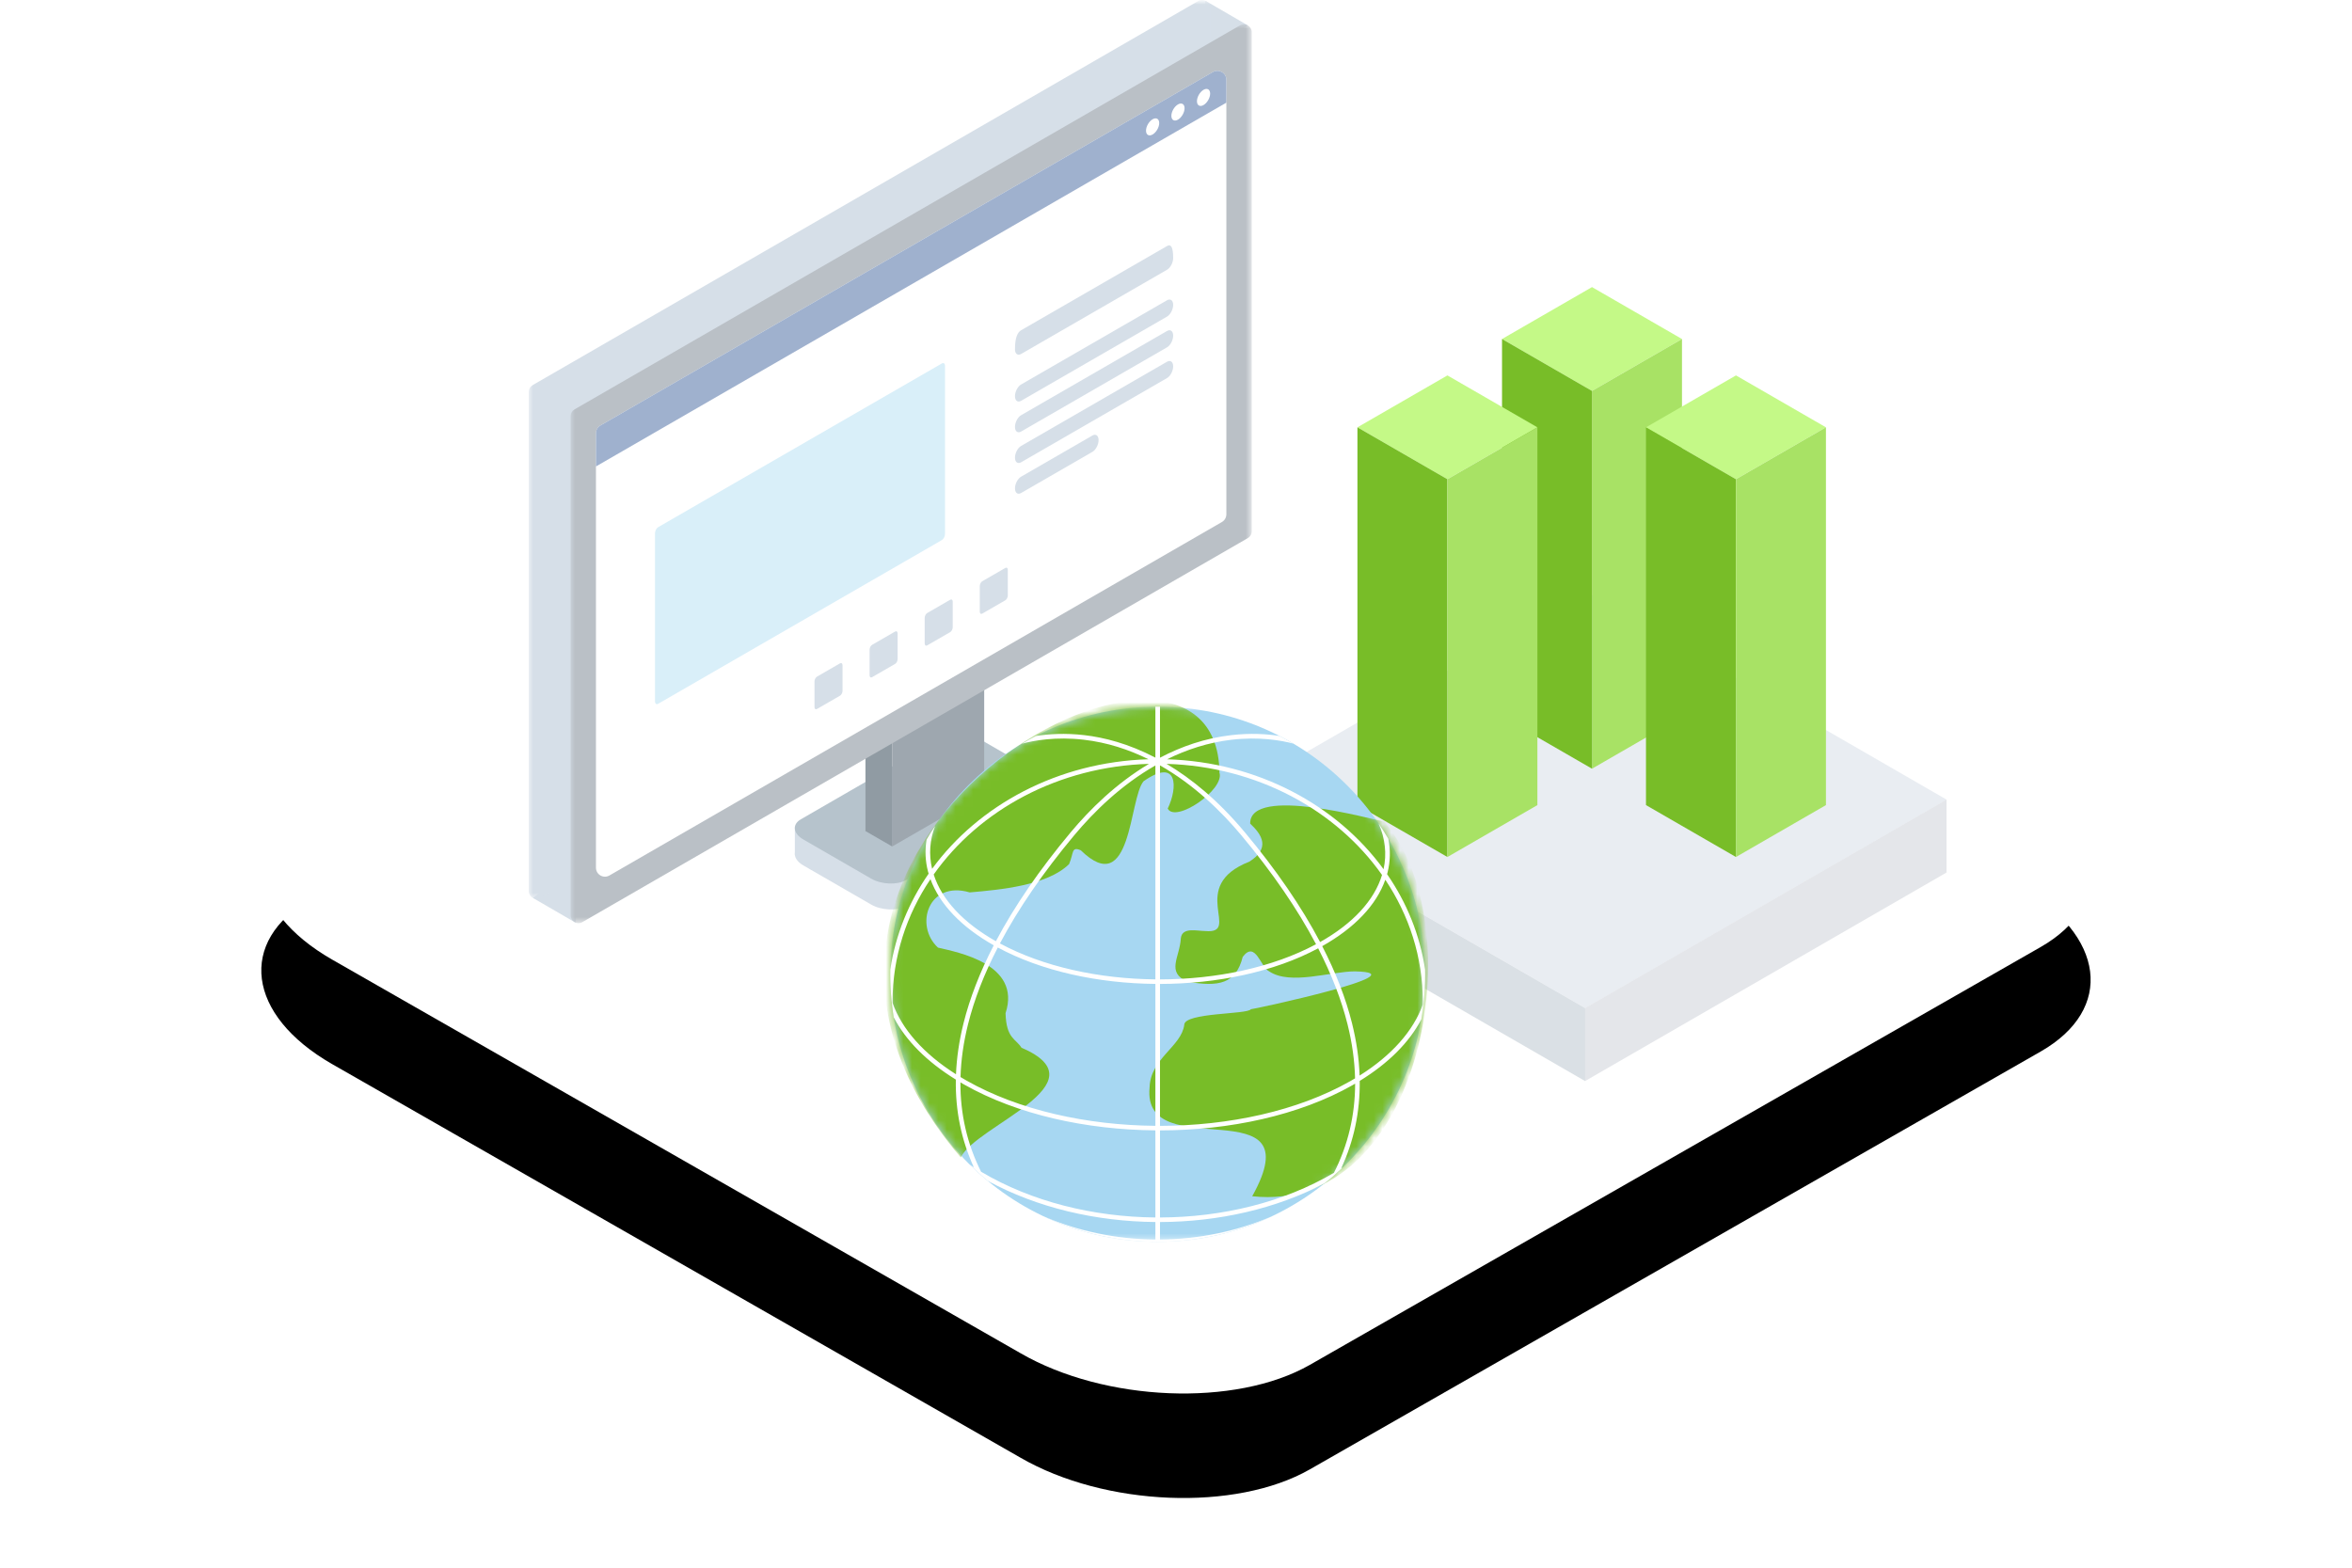 <?xml version="1.0" encoding="UTF-8"?>
<svg width="270px" height="180px" viewBox="0 0 270 180" version="1.1" xmlns="http://www.w3.org/2000/svg" xmlns:xlink="http://www.w3.org/1999/xlink">
    <title>icon-server-websites</title>
    <defs>
        <rect id="path-1" x="0" y="0" width="270" height="180"></rect>
        <path d="M38.12,110.172 L117.155,155.372 C126.836,160.97 141.843,161.577 150.363,156.715 L234.271,108.733 C242.759,103.871 241.694,95.394 231.883,89.764 L152.751,44.628 C142.908,39.03 128.063,38.423 119.543,43.285 L35.635,91.267 C27.276,96.065 28.309,104.542 38.12,110.172 Z" id="path-3"></path>
        <filter x="-20.0%" y="-25.0%" width="140.0%" height="170.0%" filterUnits="objectBoundingBox" id="filter-4">
            <feOffset dx="0" dy="12" in="SourceAlpha" result="shadowOffsetOuter1"></feOffset>
            <feGaussianBlur stdDeviation="12" in="shadowOffsetOuter1" result="shadowBlurOuter1"></feGaussianBlur>
            <feColorMatrix values="0 0 0 0 0.298   0 0 0 0 0.333   0 0 0 0 0.365  0 0 0 0.15 0" type="matrix" in="shadowBlurOuter1"></feColorMatrix>
        </filter>
        <polygon id="path-5" points="0 0 78.2 0 78.2 103.208 0 103.208"></polygon>
        <polygon id="path-7" points="1.61387996e-15 0 78.2 0 78.2 103.209 1.61387996e-15 103.209"></polygon>
        <polygon id="path-9" points="0 0 61.403 0 61.403 61.448 0 61.448"></polygon>
        <path d="M-4.33499228e-16,30.723 C-4.33499228e-16,47.692 13.746,61.447 30.701,61.447 L30.701,61.447 C47.657,61.447 61.402,47.692 61.402,30.723 L61.402,30.723 C61.402,13.755 47.657,0 30.701,0 L30.701,0 C13.746,0 -4.33499228e-16,13.755 -4.33499228e-16,30.723" id="path-11"></path>
        <path d="M-4.33499228e-16,30.723 C-4.33499228e-16,47.692 13.746,61.447 30.701,61.447 L30.701,61.447 C47.657,61.447 61.402,47.692 61.402,30.723 L61.402,30.723 C61.402,13.755 47.657,0 30.701,0 L30.701,0 C13.746,0 -4.33499228e-16,13.755 -4.33499228e-16,30.723" id="path-13"></path>
    </defs>
    <g id="Servers" stroke="none" stroke-width="1" fill="none" fill-rule="evenodd">
        <g id="Servers-General" transform="translate(-185, -3960)">
            <g id="icon-server-websites" transform="translate(184.996, 3960)">
                <mask id="mask-2" fill="white">
                    <use xlink:href="#path-1"></use>
                </mask>
                <g id="Rectangle"></g>
                <g id="Path-Copy-75" mask="url(#mask-2)">
                    <use fill="black" fill-opacity="1" filter="url(#filter-4)" xlink:href="#path-3"></use>
                    <use fill="#FFFFFF" fill-rule="evenodd" xlink:href="#path-3"></use>
                </g>
                <g id="Group-53" mask="url(#mask-2)">
                    <g transform="translate(60.701, 0)">
                        <polygon id="Fill-1" fill="#D6DFE8" points="30.55 98.16 30.55 94.976 32.611 97.017 32.468 99.912"></polygon>
                        <g id="Group-52" stroke-width="1" fill="none">
                            <path d="M43.322,104.025 L59.703,94.569 C60.728,93.977 60.599,92.934 59.415,92.25 L51.634,87.759 C50.449,87.076 48.642,87.001 47.617,87.593 L31.235,97.048 C30.21,97.64 30.34,98.683 31.524,99.367 L39.305,103.858 C40.489,104.541 42.296,104.616 43.322,104.025" id="Fill-2" fill="#D6DFE8"></path>
                            <polygon id="Fill-4" fill="#D6DFE8" points="60.395 93.586 60.393 90.573 58.097 91.223 58.357 93.586"></polygon>
                            <polygon id="Fill-6" fill="#D6DFE8" points="82.541 2.91 77.709 0.102 74.937 8.15"></polygon>
                            <path d="M43.322,101.047 L59.703,91.592 C60.728,91 60.599,89.957 59.415,89.273 L51.634,84.782 C50.449,84.099 48.642,84.024 47.617,84.615 L31.235,94.071 C30.21,94.663 30.34,95.706 31.524,96.389 L39.305,100.881 C40.489,101.564 42.296,101.639 43.322,101.047" id="Fill-8" fill="#B6C3CC"></path>
                            <polygon id="Fill-10" fill="#9EA7AF" points="41.724 97.192 52.285 91.096 52.285 67.279 41.724 73.375"></polygon>
                            <polygon id="Fill-12" fill="#909BA3" points="38.653 95.42 41.724 97.192 41.724 73.375 38.653 71.603"></polygon>
                            <polygon id="Fill-14" fill="#D6DFE8" points="0.483 103.102 5.36 105.931 6.083 98.641"></polygon>
                            <g id="Group-18">
                                <mask id="mask-6" fill="white">
                                    <use xlink:href="#path-5"></use>
                                </mask>
                                <g id="Clip-17"></g>
                                <path d="M1.356,103.086 L77.748,58.991 C78.027,58.83 78.2,58.531 78.2,58.208 L78.2,0.905 C78.2,0.209 77.446,-0.225 76.844,0.122 L0.452,44.217 C0.172,44.378 -0,44.677 -0,45 L-0,102.303 C-0,102.999 0.753,103.434 1.356,103.086" id="Fill-16" fill="#D6DFE8" mask="url(#mask-6)"></path>
                            </g>
                            <g id="Group-21" transform="translate(4.8, 2.792)">
                                <mask id="mask-8" fill="white">
                                    <use xlink:href="#path-7"></use>
                                </mask>
                                <g id="Clip-20"></g>
                                <path d="M1.356,103.086 L77.748,58.992 C78.028,58.83 78.2,58.532 78.2,58.209 L78.2,0.905 C78.2,0.209 77.447,-0.225 76.844,0.122 L0.452,44.217 C0.173,44.378 1.61387996e-15,44.677 1.61387996e-15,45 L1.61387996e-15,102.304 C1.61387996e-15,102.999 0.753,103.434 1.356,103.086" id="Fill-19" fill="#BAC0C6" mask="url(#mask-8)"></path>
                            </g>
                            <path d="M9.263,100.521 L79.569,59.939 C79.888,59.755 80.085,59.414 80.085,59.046 L80.085,9.164 C80.085,8.37 79.225,7.874 78.537,8.271 L8.232,48.852 C7.912,49.037 7.716,49.377 7.716,49.746 L7.716,99.627 C7.716,100.421 8.576,100.917 9.263,100.521" id="Fill-22" fill="#FFFFFF"></path>
                            <path d="M7.715,53.558 L80.085,11.785 L80.085,9.165 C80.085,8.37 79.225,7.874 78.537,8.271 L8.231,48.852 C7.912,49.037 7.715,49.377 7.715,49.746 L7.715,53.558 Z" id="Fill-24" fill="#9FB1CE"></path>
                            <path d="M72.376,14.13 C72.376,14.613 72.037,15.2 71.618,15.442 C71.2,15.683 70.861,15.487 70.861,15.005 C70.861,14.521 71.2,13.934 71.618,13.693 C72.037,13.451 72.376,13.647 72.376,14.13" id="Fill-26" fill="#FFFFFF"></path>
                            <path d="M75.287,12.426 C75.287,12.909 74.947,13.496 74.529,13.738 C74.111,13.979 73.772,13.784 73.772,13.301 C73.772,12.818 74.111,12.23 74.529,11.989 C74.947,11.748 75.287,11.943 75.287,12.426" id="Fill-28" fill="#FFFFFF"></path>
                            <path d="M78.223,10.748 C78.223,11.231 77.883,11.818 77.465,12.06 C77.047,12.302 76.708,12.106 76.708,11.623 C76.708,11.14 77.047,10.553 77.465,10.311 C77.883,10.07 78.223,10.266 78.223,10.748" id="Fill-30" fill="#FFFFFF"></path>
                            <path d="M35.734,79.878 L33.092,81.403 C32.934,81.494 32.804,81.397 32.804,81.185 L32.804,78.239 C32.804,78.028 32.934,77.781 33.092,77.689 L35.734,76.164 C35.892,76.073 36.022,76.171 36.022,76.382 L36.022,79.328 C36.022,79.54 35.892,79.787 35.734,79.878" id="Fill-32" fill="#D6DFE8"></path>
                            <path d="M42.058,76.228 L39.417,77.752 C39.259,77.844 39.129,77.746 39.129,77.535 L39.129,74.588 C39.129,74.377 39.259,74.13 39.417,74.038 L42.058,72.514 C42.217,72.422 42.346,72.52 42.346,72.731 L42.346,75.678 C42.346,75.889 42.217,76.136 42.058,76.228" id="Fill-34" fill="#D6DFE8"></path>
                            <path d="M48.383,72.577 L45.742,74.102 C45.583,74.193 45.454,74.095 45.454,73.884 L45.454,70.937 C45.454,70.727 45.583,70.479 45.742,70.387 L48.383,68.863 C48.542,68.772 48.671,68.87 48.671,69.08 L48.671,72.027 C48.671,72.238 48.542,72.486 48.383,72.577" id="Fill-36" fill="#D6DFE8"></path>
                            <path d="M54.708,68.926 L52.066,70.451 C51.908,70.542 51.778,70.445 51.778,70.233 L51.778,67.287 C51.778,67.076 51.908,66.828 52.066,66.737 L54.708,65.212 C54.866,65.121 54.996,65.219 54.996,65.43 L54.996,68.376 C54.996,68.587 54.866,68.835 54.708,68.926" id="Fill-38" fill="#D6DFE8"></path>
                            <path d="M73.275,36.351 L56.522,46.021 C56.135,46.244 55.818,46.005 55.818,45.489 C55.818,44.973 56.135,44.368 56.522,44.145 L73.275,34.475 C73.662,34.251 73.978,34.491 73.978,35.007 C73.978,35.522 73.662,36.127 73.275,36.351" id="Fill-40" fill="#D6DFE8"></path>
                            <path d="M73.275,30.973 L56.522,40.643 C56.135,40.866 55.818,40.627 55.818,40.111 C55.818,38.712 56.135,38.143 56.522,37.919 L73.275,28.25 C73.662,28.026 73.978,28.22 73.978,29.629 C73.978,30.145 73.662,30.75 73.275,30.973" id="Fill-42" fill="#D6DFE8"></path>
                            <path d="M73.275,39.879 L56.522,49.55 C56.135,49.773 55.818,49.534 55.818,49.018 C55.818,48.502 56.135,47.897 56.522,47.673 L73.275,38.003 C73.662,37.78 73.978,38.019 73.978,38.535 L73.978,38.535 C73.978,39.051 73.662,39.656 73.275,39.879" id="Fill-44" fill="#D6DFE8"></path>
                            <path d="M73.275,43.408 L56.522,53.078 C56.135,53.302 55.818,53.062 55.818,52.546 L55.818,52.546 C55.818,52.03 56.135,51.425 56.522,51.202 L73.275,41.532 C73.662,41.309 73.978,41.548 73.978,42.064 C73.978,42.58 73.662,43.185 73.275,43.408" id="Fill-46" fill="#D6DFE8"></path>
                            <path d="M64.712,51.879 L56.522,56.607 C56.135,56.83 55.819,56.591 55.819,56.075 C55.819,55.559 56.135,54.954 56.522,54.731 L64.712,50.003 C65.099,49.78 65.416,50.019 65.416,50.535 C65.416,51.051 65.099,51.656 64.712,51.879" id="Fill-48" fill="#D6DFE8"></path>
                            <path d="M47.422,62.012 L14.858,80.808 C14.659,80.923 14.495,80.8 14.495,80.534 L14.495,61.222 C14.495,60.956 14.659,60.644 14.858,60.529 L47.422,41.733 C47.621,41.618 47.785,41.741 47.785,42.007 L47.785,61.318 C47.785,61.585 47.621,61.897 47.422,62.012" id="Fill-50" fill="#D9EFF9"></path>
                        </g>
                    </g>
                </g>
                <g id="Group-13" mask="url(#mask-2)">
                    <g transform="translate(140.5, 32.964)">
                        <polygon id="Fill-1" fill="#E9EDF2" points="0 58.851 41.488 82.792 82.973 58.852 41.486 34.91"></polygon>
                        <polygon id="Fill-2" fill="#DAE0E5" points="0 67.234 41.487 91.175 41.487 82.792 13.347 66.554 0 58.851"></polygon>
                        <polygon id="Fill-3" fill="#E4E6EA" points="41.467 82.778 41.467 91.16 82.955 67.219 82.955 58.836"></polygon>
                        <polygon id="Fill-4" fill="#C4F987" points="42.259 0 31.93 5.961 42.259 11.922 52.588 5.961"></polygon>
                        <polygon id="Fill-5" fill="#A8E265" points="52.589 49.336 42.259 55.297 42.259 11.922 52.589 5.961"></polygon>
                        <polygon id="Fill-6" fill="#78BD28" points="42.259 55.297 31.93 49.336 31.93 5.961 42.259 11.922"></polygon>
                        <polygon id="Fill-7" fill="#C4F987" points="25.661 22.062 35.991 16.101 25.662 10.14 15.332 16.101"></polygon>
                        <polygon id="Fill-8" fill="#78BD28" points="15.332 59.476 25.661 65.437 25.661 22.062 15.332 16.101"></polygon>
                        <polygon id="Fill-9" fill="#A8E265" points="25.661 65.437 35.991 59.476 35.991 16.101 25.661 22.062"></polygon>
                        <polygon id="Fill-10" fill="#C4F987" points="58.785 22.062 69.115 16.101 58.786 10.14 48.456 16.101"></polygon>
                        <polygon id="Fill-11" fill="#78BD28" points="48.456 59.476 58.785 65.437 58.785 22.062 48.456 16.101"></polygon>
                        <polygon id="Fill-12" fill="#A8E265" points="58.785 65.437 69.115 59.476 69.115 16.101 58.785 22.062"></polygon>
                    </g>
                </g>
                <g id="Group-13" mask="url(#mask-2)">
                    <g transform="translate(102.201, 81.139)">
                        <g id="Group-3" stroke-width="1" fill="none">
                            <mask id="mask-10" fill="white">
                                <use xlink:href="#path-9"></use>
                            </mask>
                            <g id="Clip-2"></g>
                            <path d="M61.403,30.724 C61.403,47.692 47.657,61.448 30.701,61.448 C13.746,61.448 0,47.692 0,30.724 C0,13.756 13.746,0 30.701,0 C47.657,0 61.403,13.756 61.403,30.724" id="Fill-1" fill="#A7D7F2" mask="url(#mask-10)"></path>
                        </g>
                        <g id="Group-10" stroke-width="1" fill="none" transform="translate(0, 0.001)">
                            <g id="Group-6">
                                <mask id="mask-12" fill="white">
                                    <use xlink:href="#path-11"></use>
                                </mask>
                                <g id="Clip-5"></g>
                                <path d="M56.69,13.19 C55.473,13.002 41.27,8.979 41.318,13.424 C42.714,14.732 43.641,16.265 41.219,17.797 C34.04,20.606 40.398,26.144 36.17,25.761 C35.233,25.761 33.517,25.277 33.361,26.573 C33.251,28.774 31.61,30.501 34.141,31.584 C37.696,32.187 39.681,31.844 40.461,28.728 C41.925,26.799 42.52,29.938 43.504,30.392 C45.915,32.017 50.557,30.396 53.335,30.392 C61.268,30.549 41.525,34.782 41.397,34.739 C41.037,35.352 33.748,35.1 33.751,36.536 C33.415,39.041 29.864,40.386 29.772,43.72 C28.858,52.928 48.711,43.367 41.552,56.213 C61.046,58.309 67.128,25.224 56.69,13.19" id="Fill-4" fill="#78BD28" mask="url(#mask-12)"></path>
                            </g>
                            <g id="Group-9">
                                <mask id="mask-14" fill="white">
                                    <use xlink:href="#path-13"></use>
                                </mask>
                                <g id="Clip-8"></g>
                                <path d="M8.094,51.756 C9.842,48.078 24.622,43.267 15.063,39.155 C14.429,38.125 13.311,38.125 13.237,35.193 C15.094,29.522 7.679,28.189 5.479,27.664 C2.747,25.144 4.345,19.926 9.124,21.324 C12.605,21.021 18.031,20.539 20.528,18.075 C21.082,16.806 20.765,16.013 21.874,16.489 C27.743,22.212 27.397,10.536 29.08,8.563 C33.033,5.791 33.03,9.276 31.851,11.705 C32.758,13.399 38.416,9.526 37.791,7.571 C37.551,-16.385 -22.795,15.44 8.094,51.756" id="Fill-7" fill="#78BD28" mask="url(#mask-14)"></path>
                            </g>
                        </g>
                        <path d="M61.133,34.203 C60.056,37.215 57.571,40.034 53.88,42.356 C53.812,40.41 53.522,38.407 53.01,36.351 C52.298,33.496 51.154,30.538 49.589,27.496 C53.323,25.395 55.805,22.774 56.83,19.872 C59.564,23.967 61.138,28.755 61.138,33.867 C61.138,33.979 61.135,34.091 61.133,34.203 L61.133,34.203 Z M50.931,53.523 C45.173,56.922 38.081,58.63 30.966,58.651 L30.966,48.653 C38.974,48.644 46.96,46.92 53.038,43.476 C53.148,43.413 53.256,43.349 53.366,43.285 C53.361,46.926 52.548,50.351 50.931,53.523 L50.931,53.523 Z M30.966,31.837 C37.525,31.824 44.061,30.459 49.123,27.746 C50.666,30.749 51.795,33.665 52.496,36.48 C53.026,38.605 53.312,40.672 53.359,42.676 C53.168,42.791 52.974,42.903 52.777,43.015 C46.77,46.418 38.881,48.123 30.966,48.132 L30.966,31.837 Z M30.966,6.741 C34.899,8.975 38.044,12.064 40.302,14.768 C43.892,19.067 46.758,23.248 48.88,27.276 C43.886,29.955 37.439,31.302 30.966,31.315 L30.966,6.741 Z M56.454,19.324 C55.563,22.245 53.117,24.9 49.345,27.025 C47.206,22.965 44.321,18.754 40.708,14.428 C37.651,10.768 34.586,8.266 31.72,6.567 C42.128,6.876 51.229,11.896 56.454,19.324 L56.454,19.324 Z M30.437,31.311 C23.997,31.252 17.578,29.875 12.59,27.184 C14.707,23.185 17.556,19.035 21.119,14.768 C23.372,12.069 26.512,8.985 30.437,6.751 L30.437,31.311 Z M30.437,48.127 C22.589,48.061 14.758,46.332 8.765,42.937 C8.527,42.802 8.295,42.665 8.066,42.527 C8.123,40.57 8.408,38.552 8.925,36.48 C9.633,33.636 10.777,30.689 12.346,27.653 C17.404,30.38 23.909,31.774 30.437,31.833 L30.437,48.127 Z M30.437,58.65 C23.318,58.588 16.21,56.836 10.427,53.399 C8.83,50.218 8.039,46.785 8.056,43.136 C8.204,43.224 8.352,43.311 8.504,43.397 C14.57,46.834 22.493,48.583 30.437,48.648 L30.437,58.65 Z M0.267,34.025 C0.267,33.972 0.265,33.919 0.265,33.867 C0.265,28.728 1.855,23.917 4.615,19.807 C5.672,22.689 8.161,25.298 11.881,27.401 C10.291,30.477 9.13,33.466 8.411,36.351 C7.912,38.355 7.624,40.308 7.547,42.207 C3.823,39.85 1.343,37.032 0.267,34.025 L0.267,34.025 Z M29.702,6.566 C25.934,8.81 22.909,11.798 20.713,14.428 C17.128,18.721 14.26,22.9 12.126,26.932 C8.372,24.806 5.917,22.166 4.987,19.268 C10.222,11.866 19.312,6.868 29.702,6.566 L29.702,6.566 Z M61.396,30.183 C60.809,26.208 59.286,22.495 57.033,19.229 C57.049,19.171 57.069,19.112 57.084,19.053 C57.412,17.764 57.438,16.454 57.177,15.163 C56.823,14.56 56.449,13.972 56.056,13.397 C56.82,15.115 57.017,16.908 56.63,18.661 C51.28,11.309 42.171,6.36 31.776,6.039 C34.012,4.932 36.477,4.118 39.158,3.8 C42.369,3.421 44.904,3.879 46.27,4.24 C45.748,3.933 45.218,3.638 44.677,3.361 C43.25,3.137 41.356,3.01 39.128,3.271 C36.135,3.621 33.409,4.573 30.966,5.858 L30.966,0.004 L30.966,0 L30.437,0 L30.437,0.004 L30.437,5.852 C27.35,4.238 24.543,3.534 22.293,3.271 C20.051,3.009 18.149,3.138 16.718,3.365 C16.176,3.643 15.643,3.939 15.12,4.248 C16.472,3.887 19.006,3.421 22.232,3.797 C24.925,4.112 27.399,4.928 29.644,6.038 C19.263,6.353 10.162,11.285 4.805,18.618 C4.414,16.977 4.533,15.301 5.151,13.687 C4.81,14.198 4.484,14.72 4.173,15.251 C3.966,16.472 4.016,17.708 4.334,18.926 C4.356,19.01 4.384,19.092 4.408,19.175 C2.134,22.454 0.597,26.186 0.007,30.183 C0.004,30.363 6.50768998e-05,30.543 6.50768998e-05,30.724 C6.50768998e-05,31.709 0.048,32.683 0.139,33.645 C0.18,34.084 0.231,34.519 0.291,34.952 C0.323,35.187 0.358,35.421 0.395,35.653 C1.749,38.29 4.162,40.738 7.529,42.818 C7.468,46.382 8.158,49.751 9.597,52.89 C9.441,52.791 9.288,52.69 9.135,52.588 C9.326,52.777 9.52,52.963 9.715,53.146 C10.02,53.432 10.33,53.713 10.646,53.986 C10.823,54.14 11.001,54.291 11.182,54.44 C16.848,57.536 23.637,59.112 30.437,59.172 L30.437,61.18 C25.88,61.145 21.559,60.207 17.687,58.556 C21.638,60.41 26.048,61.448 30.701,61.448 C35.354,61.448 39.765,60.41 43.717,58.556 C39.843,60.207 35.522,61.145 30.966,61.18 L30.966,59.174 C37.638,59.154 44.291,57.67 49.872,54.72 C50.174,54.479 50.472,54.233 50.764,53.981 C51.089,53.7 51.407,53.411 51.719,53.117 C51.799,53.042 51.879,52.967 51.959,52.891 C51.895,52.931 51.831,52.972 51.767,53.012 C53.224,49.883 53.934,46.524 53.894,42.969 C57.205,40.938 59.605,38.515 60.967,35.899 C61.02,35.585 61.068,35.27 61.112,34.953 C61.161,34.596 61.206,34.238 61.243,33.877 C61.349,32.84 61.403,31.789 61.403,30.724 C61.403,30.543 61.399,30.364 61.396,30.183 L61.396,30.183 Z" id="Fill-11" fill="#FFFFFF"></path>
                    </g>
                </g>
            </g>
        </g>
    </g>
</svg>